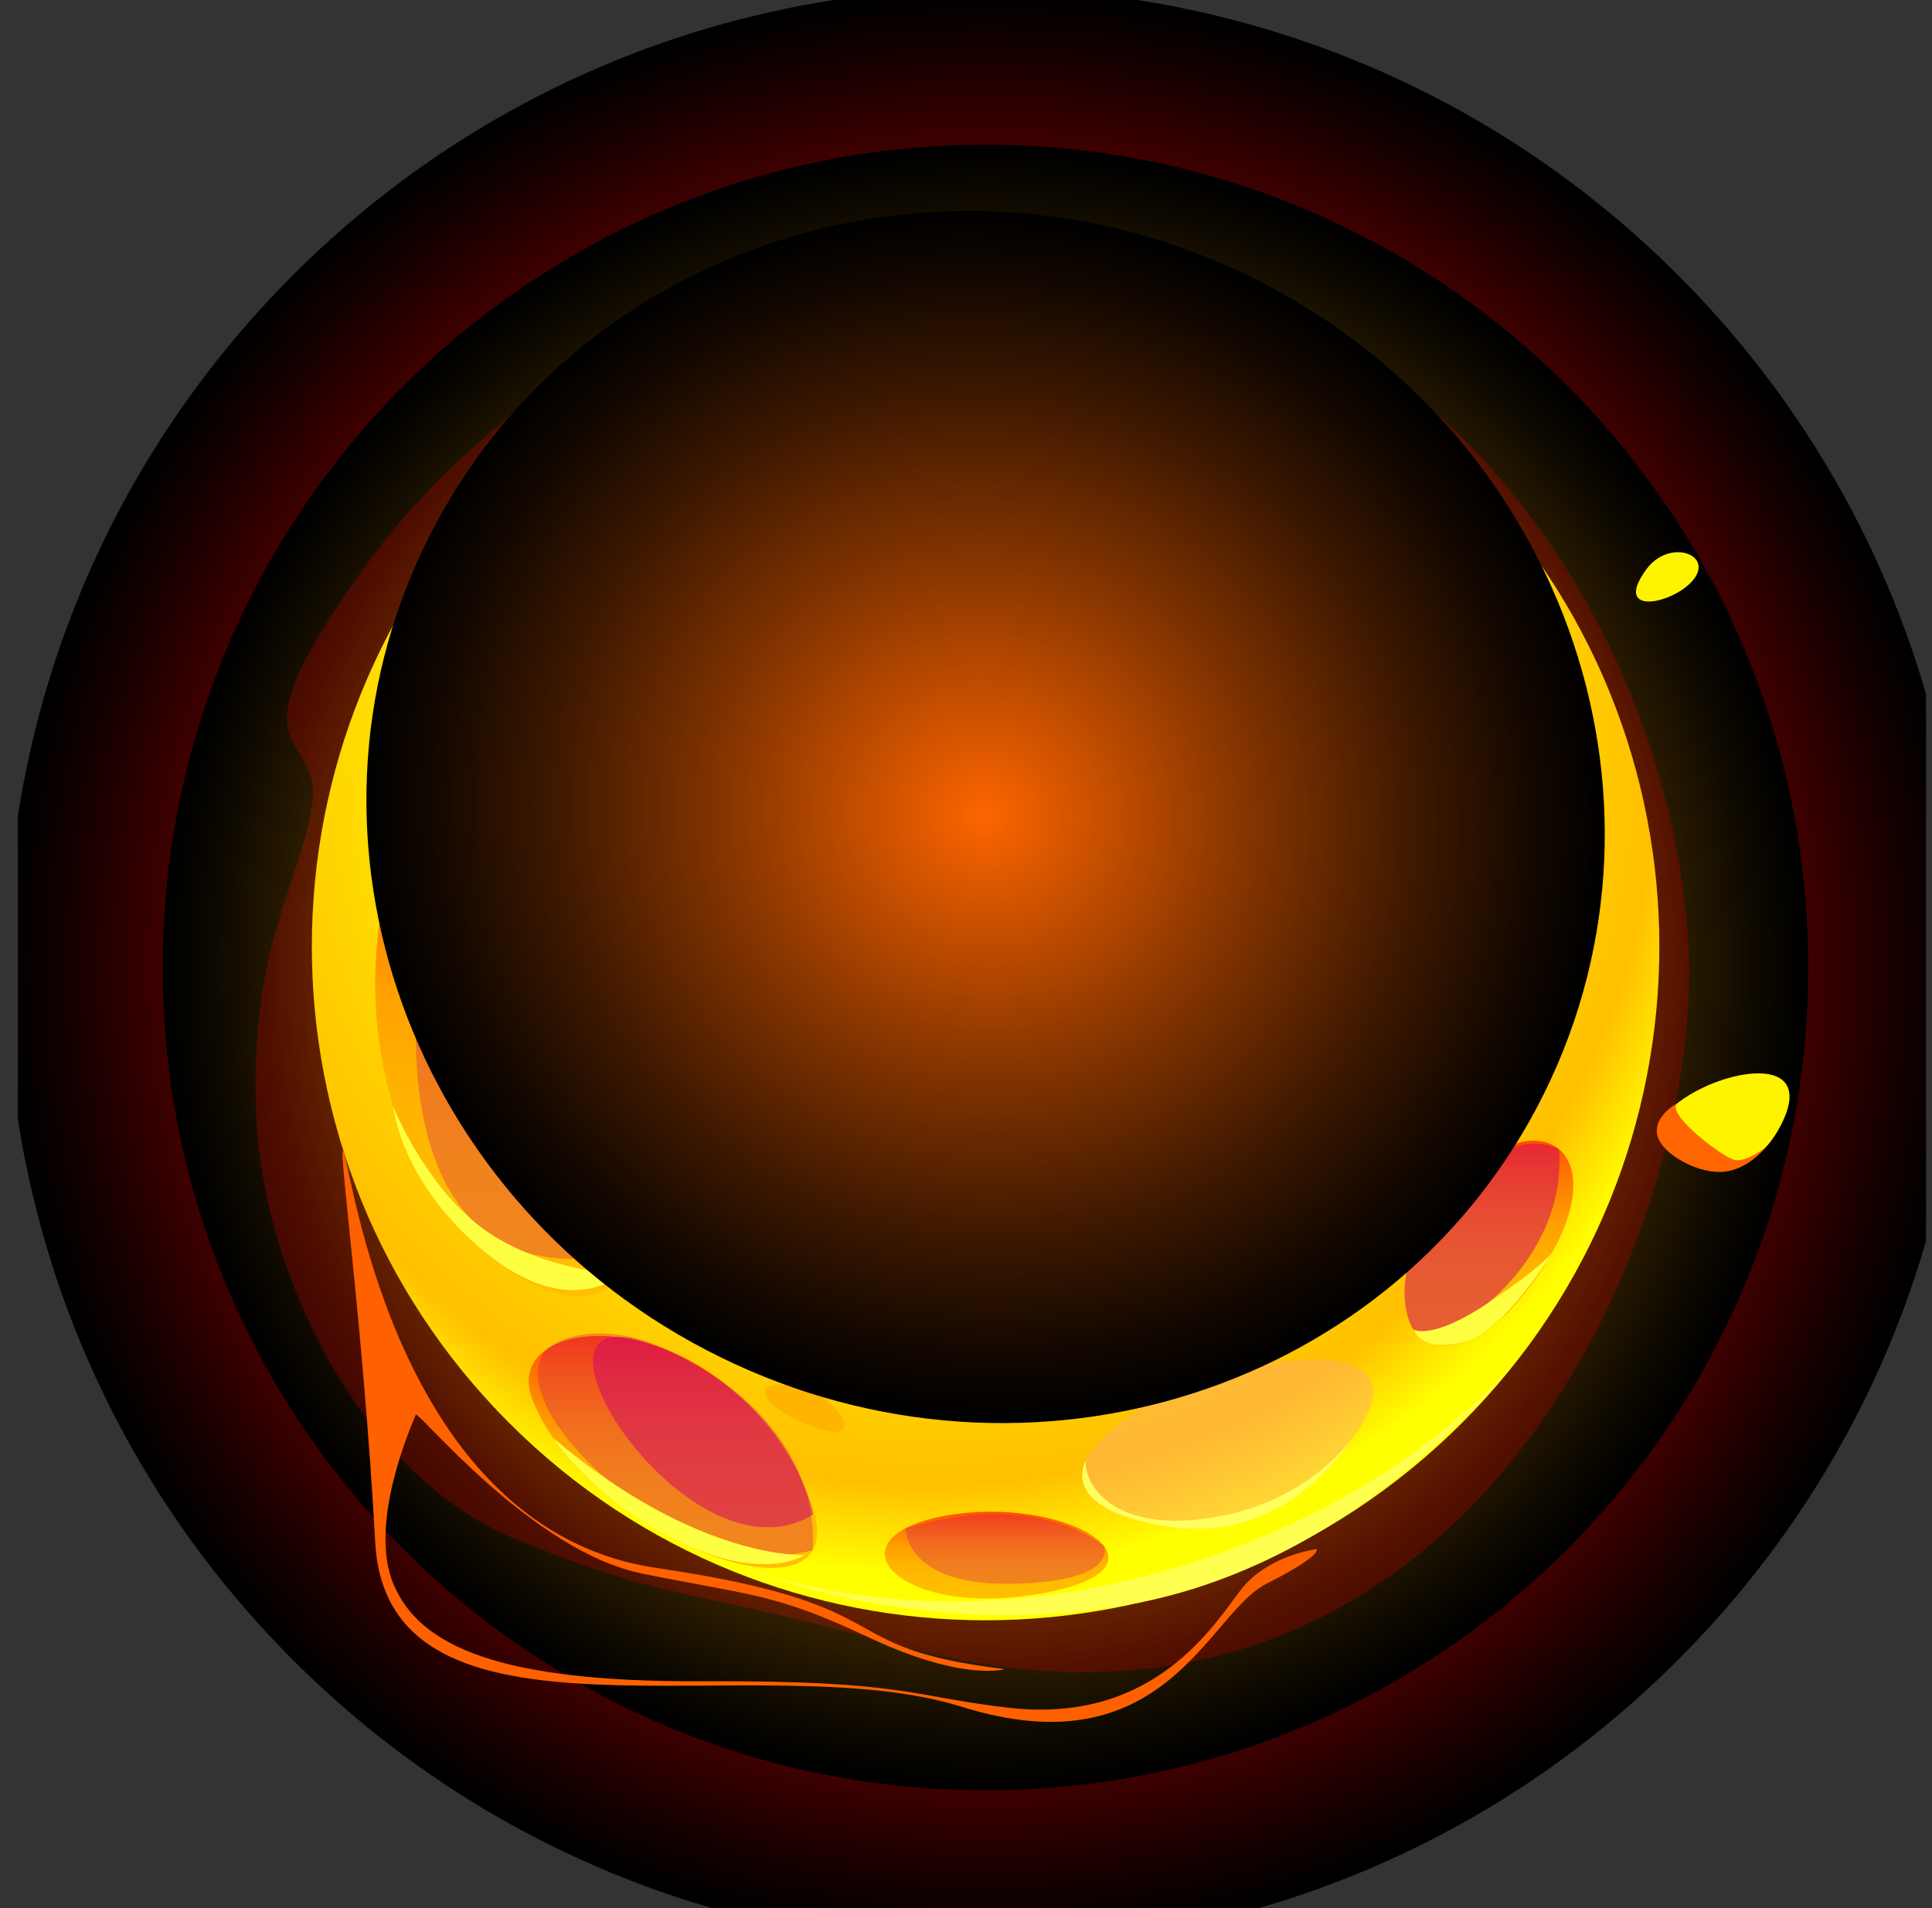 <svg width="81" height="80" viewBox="0 0 81 80" fill="none" xmlns="http://www.w3.org/2000/svg">
<rect x="0" y="0" width="81" height="80" fill="#333333" stroke="none"/>
<g clip-path="url(#clip0_748_12572)">
<path fill-rule="evenodd" clip-rule="evenodd" d="M28.488 14.058C31.25 13.083 33.172 5.945 42.133 5.6C51.09 5.256 50.926 10.502 52.6 12.806C54.273 15.11 55.194 10.834 59.343 13.623C65.057 17.459 63.774 22.03 64.377 23.155C64.98 24.275 63.873 23.209 63.873 23.209C63.873 23.209 64.603 20.325 62.64 17.028C60.676 13.736 57.556 13.192 54.083 13.922C50.609 14.652 52.926 7.718 46.859 6.575C40.795 5.428 35.408 8.961 33.844 10.489C32.279 12.017 28.483 14.058 28.483 14.058H28.488Z" fill="#FF6000"/>
<path style="mix-blend-mode:screen" d="M70.348 69.598C86.383 53.564 86.383 27.567 70.348 11.533C54.314 -4.502 28.317 -4.502 12.283 11.533C-3.752 27.567 -3.752 53.564 12.283 69.598C28.317 85.633 54.314 85.633 70.348 69.598Z" fill="url(#paint0_radial_748_12572)"/>
<path fill-rule="evenodd" clip-rule="evenodd" d="M13.07 41.965C13.139 37.698 14.177 31.222 13.66 29.866C13.143 28.51 11.597 28.655 16.812 20.679C22.022 12.702 19.578 14.983 24.181 14.987C28.784 14.992 30.076 11.831 35.359 10.235C40.642 8.639 47.195 9.405 52.528 12.412C57.861 15.418 58.628 18.334 66.963 22.266C75.298 26.198 72.2 29.599 71.216 35.761C70.232 41.924 71.126 40.587 69.906 45.208C68.686 49.829 67.198 56.531 62.183 61.343C57.167 66.154 58.959 63.968 51.88 66.694C44.801 69.419 44.488 70.571 40.765 69.7C37.042 68.825 30.384 65.741 30.384 65.741C30.384 65.741 39.695 69.719 43.127 69.46C46.56 69.201 50.71 66.199 49.667 66.413C48.624 66.626 52.56 65.075 55.036 64.39C57.517 63.705 56.279 65.193 57.739 64.608C59.199 64.023 64.346 60.331 66.536 54.091C68.727 47.851 69.602 39.485 70.817 34.26C72.033 29.036 66.427 26.919 61.067 21.59C55.707 16.262 50.973 14.135 52.528 13.754C54.084 13.373 45.173 8.643 37.754 9.963C30.335 11.282 32.439 12.57 30.956 14.534C29.473 16.493 25.178 18.212 22.943 17.468C20.707 16.724 16.24 22.461 15.383 29.045C14.526 35.63 13.075 41.979 13.075 41.979L13.07 41.965Z" fill="#FFFF00"/>
<path style="mix-blend-mode:screen" d="M41.317 75.061C60.369 75.061 75.814 59.616 75.814 40.564C75.814 21.512 60.369 6.067 41.317 6.067C22.265 6.067 6.82 21.512 6.82 40.564C6.82 59.616 22.265 75.061 41.317 75.061Z" fill="url(#paint1_radial_748_12572)"/>
<path style="mix-blend-mode:screen" opacity="0.3" fill-rule="evenodd" clip-rule="evenodd" d="M37.699 68.998C29.078 66.612 28.017 67.161 21.591 64.522C15.165 61.883 10.948 53.421 10.726 46.514C10.504 39.612 12.549 37.14 13.075 33.789C13.601 30.438 9.216 32.152 15.292 23.767C21.369 15.387 33.69 7.877 47.807 10.92C61.924 13.958 70.087 27.522 70.785 39.612C71.484 51.706 61.289 75.523 37.704 68.993L37.699 68.998Z" fill="url(#paint2_radial_748_12572)"/>
<path d="M61.295 59.659C72.327 48.628 72.327 30.743 61.295 19.711C50.264 8.68 32.379 8.68 21.347 19.711C10.316 30.743 10.316 48.628 21.347 59.659C32.379 70.691 50.264 70.691 61.295 59.659Z" fill="url(#paint3_radial_748_12572)"/>
<path fill-rule="evenodd" clip-rule="evenodd" d="M22.312 58.644C20.902 54.912 30.157 54.291 33.826 62.54C36.674 68.948 24.611 64.721 22.312 58.644Z" fill="url(#paint4_linear_748_12572)"/>
<path fill-rule="evenodd" clip-rule="evenodd" d="M40.066 63.483C34.552 64.245 37.318 67.864 43.504 66.834C49.689 65.805 45.05 62.794 40.066 63.483Z" fill="url(#paint5_linear_748_12572)"/>
<path fill-rule="evenodd" clip-rule="evenodd" d="M60.353 50.536C56.666 55.538 60.489 59.194 64.407 53.584C68.326 47.974 64.031 45.544 60.353 50.536Z" fill="url(#paint6_linear_748_12572)"/>
<path fill-rule="evenodd" clip-rule="evenodd" d="M46.333 47.307C38.021 55.026 47.335 60.368 57.217 51.352C67.098 42.337 53.017 41.095 46.333 47.307Z" fill="url(#paint7_linear_748_12572)"/>
<path fill-rule="evenodd" clip-rule="evenodd" d="M17.731 33.417C21.137 29.154 26.987 41.529 26.479 51.81C26.23 56.871 19.359 53.769 16.929 47.647C14.498 41.525 16.285 35.221 17.731 33.412V33.417Z" fill="url(#paint8_linear_748_12572)"/>
<path fill-rule="evenodd" clip-rule="evenodd" d="M28.312 49.828C25.714 53.452 30.217 57.456 31.332 54.635C32.52 51.62 29.546 48.11 28.312 49.828Z" fill="url(#paint9_linear_748_12572)"/>
<path fill-rule="evenodd" clip-rule="evenodd" d="M60.258 23.318C53.125 22.152 43.72 30.265 44.79 39.385C45.352 44.169 56.857 44.078 62.834 37.58C68.811 31.081 62.562 23.694 60.258 23.318Z" fill="url(#paint10_linear_748_12572)"/>
<path fill-rule="evenodd" clip-rule="evenodd" d="M35.618 13.935C32.121 17.64 38.575 17.513 40.012 15.277C41.445 13.042 37.695 11.731 35.618 13.935Z" fill="url(#paint11_linear_748_12572)"/>
<path fill-rule="evenodd" clip-rule="evenodd" d="M43.759 13.935C42.902 14.393 43.414 15.586 45.047 14.829C46.679 14.071 45.305 13.105 43.759 13.935Z" fill="url(#paint12_linear_748_12572)"/>
<g style="mix-blend-mode:multiply" opacity="0.3">
<path fill-rule="evenodd" clip-rule="evenodd" d="M43.648 50.74C41.612 53.724 50.033 55.547 56.047 49.375C62.06 43.203 50.578 40.573 43.648 50.74Z" fill="#CF0065"/>
</g>
<g style="mix-blend-mode:multiply" opacity="0.3">
<path fill-rule="evenodd" clip-rule="evenodd" d="M49.35 28.283C38.208 40.908 52.497 46.228 61.091 38.065C70.029 29.58 59.177 17.15 49.35 28.283Z" fill="#CF0065"/>
</g>
<g style="mix-blend-mode:multiply" opacity="0.3">
<path fill-rule="evenodd" clip-rule="evenodd" d="M20.72 33.132C18.494 30.814 12.299 55.747 26.398 52.487C26.398 52.487 26.974 39.644 20.72 33.132Z" fill="#CF0065"/>
</g>
<g style="mix-blend-mode:multiply" opacity="0.3">
<path fill-rule="evenodd" clip-rule="evenodd" d="M22.978 56.526C20.588 58.871 28.723 66.408 34.056 65.002C34.056 65.002 34.691 60.911 29.989 57.715C25.286 54.517 22.973 56.526 22.973 56.526H22.978Z" fill="#CF0065"/>
</g>
<g style="mix-blend-mode:multiply" opacity="0.5">
<path fill-rule="evenodd" clip-rule="evenodd" d="M30.064 49.76C28.595 49.547 26.269 54.082 30.74 55.411C30.74 55.411 33.08 52.835 30.064 49.76Z" fill="#CF0065"/>
</g>
<g style="mix-blend-mode:multiply" opacity="0.3">
<path fill-rule="evenodd" clip-rule="evenodd" d="M37.965 64.077C37.965 64.077 37.919 66.49 42.432 66.403C46.944 66.317 46.286 64.821 46.286 64.821C46.286 64.821 43.597 62.422 37.965 64.077Z" fill="#CF0065"/>
</g>
<g style="mix-blend-mode:multiply" opacity="0.5">
<path fill-rule="evenodd" clip-rule="evenodd" d="M59.169 55.588C59.745 57.12 65.808 53.37 65.355 48.178C65.355 48.178 63.318 46.967 60.629 50.173C57.94 53.384 59.169 55.583 59.169 55.583V55.588Z" fill="#CF0065"/>
</g>
<g style="mix-blend-mode:multiply" opacity="0.5">
<path fill-rule="evenodd" clip-rule="evenodd" d="M35.51 16.751C34.154 16.588 38.562 13.604 39.85 13.949C41.138 14.293 39.156 17.191 35.51 16.751Z" fill="#CF0065"/>
</g>
<g style="mix-blend-mode:multiply" opacity="0.5">
<path fill-rule="evenodd" clip-rule="evenodd" d="M43.468 14.833C42.774 14.529 45.508 13.763 45.781 14.175C45.781 14.175 44.806 15.414 43.468 14.833Z" fill="#CF0065"/>
</g>
<g style="mix-blend-mode:multiply" opacity="0.5">
<path fill-rule="evenodd" clip-rule="evenodd" d="M51.324 26.365C57.169 21.984 58.371 34.786 54.158 39.684C49.95 44.581 44.898 39.947 45.406 35.217C45.909 30.487 51.324 26.365 51.324 26.365Z" fill="#CF0065"/>
</g>
<g style="mix-blend-mode:multiply" opacity="0.5">
<path fill-rule="evenodd" clip-rule="evenodd" d="M20.321 32.991C20.321 32.991 16.376 38.764 19.188 46.214C21.999 53.665 25.936 48.749 25.976 45.743C26.017 42.736 23.682 36.696 20.317 32.991H20.321Z" fill="#CF0065"/>
</g>
<g style="mix-blend-mode:multiply" opacity="0.5">
<path fill-rule="evenodd" clip-rule="evenodd" d="M47.794 46.378C52.941 42.392 53.354 50.758 48.026 52.581C42.697 54.404 41.436 51.303 47.794 46.378Z" fill="#CF0065"/>
</g>
<g style="mix-blend-mode:multiply" opacity="0.5">
<path fill-rule="evenodd" clip-rule="evenodd" d="M27.518 56.436C20.607 53.665 28.743 66.803 34.089 63.497C34.089 63.497 33.296 58.753 27.518 56.436Z" fill="#CF0065"/>
</g>
<path fill-rule="evenodd" clip-rule="evenodd" d="M44.307 55.412C41.84 54.518 45.024 54.133 48.947 53.498C52.869 52.858 55.164 50.541 55.821 50.854C56.479 51.167 51.926 58.164 44.307 55.412Z" fill="#FFFF42"/>
<path fill-rule="evenodd" clip-rule="evenodd" d="M59.268 55.746C59.268 55.746 60.034 56.218 62.415 54.612C64.791 53.007 65.099 52.481 65.099 52.481C65.099 52.481 63.086 55.882 61.304 56.286C59.522 56.694 59.272 55.742 59.272 55.742L59.268 55.746Z" fill="#FFFF42"/>
<path fill-rule="evenodd" clip-rule="evenodd" d="M47.678 42.288C47.678 42.288 49.306 42.945 54.212 41.725C59.119 40.505 63.309 37.036 63.309 37.036C63.309 37.036 59.926 41.276 54.707 42.256C49.487 43.235 47.678 42.292 47.678 42.292V42.288Z" fill="#FFFF42"/>
<path fill-rule="evenodd" clip-rule="evenodd" d="M16.492 46.41C16.492 46.41 16.782 49.561 20.324 52.486C23.866 55.411 26.034 53.439 26.034 53.439C26.034 53.439 22.569 53.266 20.174 51.457C17.78 49.648 16.492 46.41 16.492 46.41Z" fill="#FFFF42"/>
<path fill-rule="evenodd" clip-rule="evenodd" d="M23.197 60.295C23.197 60.295 24.816 62.848 28.435 64.612C32.054 66.376 33.741 65.197 33.741 65.197C33.741 65.197 29.269 65.442 23.197 60.295Z" fill="#FFFF42"/>
<g style="mix-blend-mode:multiply" opacity="0.5">
<path fill-rule="evenodd" clip-rule="evenodd" d="M47.404 24.556V24.565C47.186 25.391 46.691 26.357 45.789 27.481C42.175 31.984 33.273 34.447 35.808 27.227C35.822 27.182 35.903 26.946 36.053 26.583C39.014 19.169 42.778 18.924 45.785 20.665C46.179 20.892 48.07 22.044 47.404 24.556Z" fill="#FFAE65"/>
</g>
<g style="mix-blend-mode:multiply" opacity="0.5">
<path fill-rule="evenodd" clip-rule="evenodd" d="M34.591 22.325C33.738 24.501 27.943 27.794 29.294 23.866C29.294 23.866 29.299 23.857 29.303 23.844C29.371 23.649 29.457 23.436 29.562 23.204C30.754 20.565 33.933 20.121 34.586 21.286H34.591C34.74 21.558 34.754 21.903 34.591 22.325Z" fill="#FFAE65"/>
</g>
<g style="mix-blend-mode:multiply" opacity="0.5">
<path fill-rule="evenodd" clip-rule="evenodd" d="M43.518 38.364C43.487 39.044 43.414 39.734 43.31 40.409V40.446C42.303 46.754 38.258 52.359 33.741 48.332C31.669 46.481 30.93 44.005 30.957 41.561C30.957 41.561 30.957 41.548 30.961 41.52C31.011 38.074 32.585 34.705 34.09 33.267C35.814 31.625 43.854 31.317 43.518 38.364Z" fill="#FFAE65"/>
</g>
<g style="mix-blend-mode:multiply" opacity="0.5">
<path fill-rule="evenodd" clip-rule="evenodd" d="M47.401 24.556C47.433 22.661 46.041 19.273 41.742 20.679C38.386 21.776 36.649 25.155 36.051 26.583C39.012 19.169 42.776 18.924 45.783 20.665C46.177 20.892 48.068 22.044 47.401 24.556Z" fill="#CF0065"/>
</g>
<g style="mix-blend-mode:multiply" opacity="0.5">
<path fill-rule="evenodd" clip-rule="evenodd" d="M45.513 61.252C45.731 60.758 46.229 60.186 47.132 59.52C50.751 56.858 59.657 55.42 57.113 59.697C57.099 59.724 57.018 59.864 56.868 60.077C53.898 64.467 50.129 64.603 47.127 63.56C46.733 63.424 44.842 62.735 45.513 61.247V61.252Z" fill="#FFAE65"/>
</g>
<path fill-rule="evenodd" clip-rule="evenodd" d="M45.513 61.252C45.477 62.376 46.864 64.39 51.168 63.565C54.524 62.92 56.265 60.921 56.868 60.077C53.898 64.467 50.129 64.603 47.127 63.56C46.733 63.424 44.842 62.735 45.513 61.247V61.252Z" fill="#FFFF5E"/>
<g style="mix-blend-mode:multiply" opacity="0.5">
<path fill-rule="evenodd" clip-rule="evenodd" d="M34.589 21.286C34.512 21.223 33.591 20.488 31.904 21.164C30.244 21.83 29.405 23.622 29.306 23.844C29.374 23.649 29.46 23.436 29.564 23.204C30.757 20.565 33.936 20.121 34.589 21.286Z" fill="#CF0065"/>
</g>
<g style="mix-blend-mode:multiply" opacity="0.5">
<path fill-rule="evenodd" clip-rule="evenodd" d="M19.618 26.66C19.505 28.315 16.29 31.78 16.367 28.837C16.367 28.837 16.367 28.828 16.367 28.819C16.367 28.674 16.385 28.51 16.403 28.329C16.648 26.288 18.702 25.309 19.391 25.957C19.55 26.107 19.632 26.338 19.614 26.66H19.618Z" fill="#FFAE65"/>
</g>
<g style="mix-blend-mode:multiply" opacity="0.5">
<path fill-rule="evenodd" clip-rule="evenodd" d="M19.391 25.962C19.328 25.934 18.547 25.635 17.55 26.451C16.57 27.259 16.384 28.646 16.366 28.819C16.366 28.674 16.384 28.51 16.402 28.329C16.647 26.288 18.702 25.309 19.391 25.957V25.962Z" fill="#CF0065"/>
</g>
<g style="mix-blend-mode:multiply" opacity="0.5">
<path fill-rule="evenodd" clip-rule="evenodd" d="M43.517 38.364C43.485 39.044 43.413 39.734 43.308 40.409V40.446H43.299C43.345 40.146 43.68 37.67 42.878 35.843C42.016 33.897 37.608 31.349 34.71 33.235C31.949 35.036 31.042 40.967 30.96 41.52C31.01 38.074 32.583 34.705 34.089 33.267C35.812 31.625 43.853 31.317 43.517 38.364Z" fill="#CF0065"/>
</g>
<path fill-rule="evenodd" clip-rule="evenodd" d="M21.123 28.818C19.019 30.142 21.595 32.713 24.86 39.076C28.125 45.438 33.612 30.927 34.093 27.87C34.574 24.814 30.583 27.739 28.325 26.106C26.066 24.474 28.81 21.689 31.948 19.771C35.086 17.857 36.12 19.1 36.052 21.68C35.989 24.256 38.95 19.272 43.526 18.542C48.101 17.812 40.025 16.846 34.869 16.855C29.712 16.864 35.313 14.243 35.254 13.168C35.195 12.093 25.173 16.139 21.922 19.766C18.67 23.394 20.992 24.982 21.59 26.827C22.189 28.673 21.119 28.809 21.119 28.809L21.123 28.818Z" fill="#FFFF4F"/>
<path fill-rule="evenodd" clip-rule="evenodd" d="M39.949 50.821C39.4 49.611 43.785 43.652 44.017 42.699C44.248 41.747 48.039 43.411 49.658 43.371C51.277 43.325 40.638 52.34 39.949 50.826V50.821Z" fill="#FFFF4F"/>
<path fill-rule="evenodd" clip-rule="evenodd" d="M57.735 41.965C56.093 42.849 57.667 42.178 59.263 43.452C60.859 44.726 61.911 41.411 62.129 40.173C62.347 38.94 59.131 41.212 57.73 41.965H57.735Z" fill="#FFFF4F"/>
<path fill-rule="evenodd" clip-rule="evenodd" d="M22.484 20.207C21.885 23.05 27.812 22.669 30.56 20.207C33.308 17.745 30.927 15.967 30.959 15.078C30.991 14.185 23.173 16.942 22.484 20.207Z" fill="#FFFF86"/>
<path fill-rule="evenodd" clip-rule="evenodd" d="M28.432 64.612C28.432 64.612 36.458 69.179 48.199 66.031C59.94 62.88 64.443 55.905 64.443 55.905C64.443 55.905 58.094 65.183 47.678 67.21C37.261 69.238 28.432 64.612 28.432 64.612Z" fill="#FFFF4F"/>
<path fill-rule="evenodd" clip-rule="evenodd" d="M31.942 46.033C31.942 46.033 33.48 49.384 36.858 49.38C40.237 49.37 41.883 45.203 41.883 45.203C41.883 45.203 40.209 49.842 36.6 49.76C32.99 49.679 31.942 46.033 31.942 46.033Z" fill="#FFFF4F"/>
<path fill-rule="evenodd" clip-rule="evenodd" d="M28.615 54.853C28.615 54.853 29.971 55.606 30.506 55.407C31.041 55.207 31.499 54.082 31.499 54.082C31.499 54.082 31.323 55.493 30.248 55.588C29.173 55.683 28.615 54.853 28.615 54.853Z" fill="#FFFF4F"/>
<path fill-rule="evenodd" clip-rule="evenodd" d="M35.357 29.803C35.357 29.803 36.114 31.635 39.724 31.15C43.334 30.665 46.744 26.102 46.744 26.102C46.744 26.102 44.05 30.887 38.894 31.789C33.738 32.696 35.357 29.803 35.357 29.803Z" fill="#FFFF86"/>
<path fill-rule="evenodd" clip-rule="evenodd" d="M29.116 25.114C29.27 25.735 30.218 25.681 31.882 24.805C33.551 23.93 34.349 22.783 34.349 22.783C34.349 22.783 33.147 24.642 31.17 25.468C29.193 26.297 29.111 25.114 29.111 25.114H29.116Z" fill="#FFFF86"/>
<path fill-rule="evenodd" clip-rule="evenodd" d="M57.735 29.031C54.279 29.694 53.068 34.532 53.526 36.904C53.984 39.28 59.485 37.117 60.859 33.616C62.233 30.115 60.106 28.578 57.735 29.031Z" fill="#FFF400"/>
<path fill-rule="evenodd" clip-rule="evenodd" d="M69.597 47.049C68.903 48.283 72.853 50.741 74.675 47.154C76.499 43.566 70.676 45.131 69.597 47.049Z" fill="#FFF400"/>
<path fill-rule="evenodd" clip-rule="evenodd" d="M61.295 26.583C60.242 27.848 63.512 29.277 65.022 27.291C66.532 25.304 64.047 23.282 61.295 26.583Z" fill="#FFF400"/>
<path fill-rule="evenodd" clip-rule="evenodd" d="M53.67 33.874C53.529 36.904 55.914 37.543 57.365 36.904C58.817 36.269 60.472 34.396 60.472 34.396C60.472 34.396 58.395 38.069 55.03 38.423C51.665 38.777 53.665 33.874 53.665 33.874H53.67Z" fill="#FF6500"/>
<path fill-rule="evenodd" clip-rule="evenodd" d="M61.293 26.583C60.73 27.395 62.426 27.73 63.723 27.508C65.02 27.29 65.352 26.832 65.352 26.832C65.352 26.832 64.639 28.224 63.524 28.479C62.408 28.737 61.506 28.061 61.184 27.44C60.862 26.819 61.293 26.578 61.293 26.578V26.583Z" fill="#FF6500"/>
<path fill-rule="evenodd" clip-rule="evenodd" d="M70.316 46.264C69.835 46.714 72.253 48.55 72.742 48.636C73.232 48.722 74.021 48.11 74.021 48.11C74.021 48.11 73.246 49.117 72.121 49.135C70.996 49.158 69.523 48.26 69.464 47.493C69.405 46.727 70.316 46.26 70.316 46.26V46.264Z" fill="#FF6500"/>
<path fill-rule="evenodd" clip-rule="evenodd" d="M69.024 23.871C67.55 25.889 70.235 25.313 71.024 24.27C71.813 23.227 69.972 22.578 69.024 23.871Z" fill="#FFF400"/>
<path fill-rule="evenodd" clip-rule="evenodd" d="M22.166 30.564C21.245 30.868 20.951 32.818 22.442 34.07C23.934 35.321 24.542 29.784 22.166 30.564Z" fill="#FFB500"/>
<path fill-rule="evenodd" clip-rule="evenodd" d="M23.836 28.483C23.038 29.435 23.958 30.456 24.575 29.453C25.187 28.451 24.639 27.526 23.836 28.483Z" fill="#FFB500"/>
<path fill-rule="evenodd" clip-rule="evenodd" d="M28.293 32.886C26.655 35.389 28.465 36.074 29.576 35.779C30.687 35.485 32.238 31.603 32.465 31.399C32.691 31.195 29.934 30.369 28.293 32.886Z" fill="#FFB500"/>
<path fill-rule="evenodd" clip-rule="evenodd" d="M28.638 30.932C28.062 31.793 29.355 31.245 29.677 30.904C30.003 30.56 29.151 30.165 28.638 30.932Z" fill="#FFB500"/>
<path fill-rule="evenodd" clip-rule="evenodd" d="M30.458 47.498C30.862 46.133 32.168 47.928 32.431 49.044C32.866 50.885 30.009 49.012 30.458 47.498Z" fill="#FFB500"/>
<path fill-rule="evenodd" clip-rule="evenodd" d="M51.116 23.15C49.584 27.118 56.241 23.195 56.658 21.785C57.075 20.375 52.255 20.193 51.116 23.15Z" fill="#FFB500"/>
<path fill-rule="evenodd" clip-rule="evenodd" d="M51.822 19.35C50.239 21.009 51.146 21.767 53.228 19.926C55.309 18.08 52.824 18.298 51.822 19.35Z" fill="#FFB500"/>
<path fill-rule="evenodd" clip-rule="evenodd" d="M33.808 58.245C31.613 57.579 31.346 58.73 33.926 59.76C36.511 60.789 35.201 58.667 33.808 58.245Z" fill="#FFB500"/>
<path fill-rule="evenodd" clip-rule="evenodd" d="M42.142 69.982C34.569 69.07 38.161 67.302 27.517 65.737C16.87 64.172 14.852 49.783 14.443 48.405C14.035 47.026 15.219 55.275 15.731 64.658C16.244 74.04 31.78 68.889 40.324 71.56C48.867 74.231 50.636 67.655 53.085 66.408C55.534 65.161 55.189 64.952 55.189 64.952C55.189 64.952 53.171 65.202 52.051 66.621C50.935 68.041 48.459 72.285 42.342 71.605C38.288 71.156 38.002 70.444 29.472 70.49C20.937 70.53 17.586 69.029 16.493 66.408C15.4 63.787 17.355 59.533 17.432 59.316C17.509 59.098 22.28 65.029 26.919 65.973C31.558 66.916 32.451 66.78 36.428 68.653C40.41 70.526 42.138 69.977 42.138 69.977L42.142 69.982Z" fill="#FF6000"/>
<path style="mix-blend-mode:screen" d="M64.775 45.766C70.913 33.258 65.389 17.965 52.436 11.608C39.483 5.252 24.006 10.238 17.868 22.746C11.73 35.253 17.254 50.546 30.207 56.903C43.16 63.26 58.636 58.273 64.775 45.766Z" fill="url(#paint13_radial_748_12572)"/>
</g>
<defs>
<radialGradient id="paint0_radial_748_12572" cx="0" cy="0" r="1" gradientUnits="userSpaceOnUse" gradientTransform="translate(41.317 40.563) scale(41.059)">
<stop offset="0.49" stop-color="#FF0000"/>
<stop offset="0.52" stop-color="#F10000"/>
<stop offset="0.7" stop-color="#8B0000"/>
<stop offset="0.84" stop-color="#400000"/>
<stop offset="0.95" stop-color="#110000"/>
<stop offset="1"/>
</radialGradient>
<radialGradient id="paint1_radial_748_12572" cx="0" cy="0" r="1" gradientUnits="userSpaceOnUse" gradientTransform="translate(41.317 40.564) scale(34.497)">
<stop offset="0.29" stop-color="#FFA200"/>
<stop offset="0.32" stop-color="#F19900"/>
<stop offset="0.58" stop-color="#8B5800"/>
<stop offset="0.78" stop-color="#402800"/>
<stop offset="0.93" stop-color="#110B00"/>
<stop offset="1"/>
</radialGradient>
<radialGradient id="paint2_radial_748_12572" cx="0" cy="0" r="1" gradientUnits="userSpaceOnUse" gradientTransform="translate(40.76 40.174) scale(29.998 29.998)">
<stop offset="0.33" stop-color="#FFA200"/>
<stop offset="0.42" stop-color="#FC9C00"/>
<stop offset="0.53" stop-color="#F68D00"/>
<stop offset="0.65" stop-color="#EC7500"/>
<stop offset="0.77" stop-color="#DE5200"/>
<stop offset="0.9" stop-color="#CC2600"/>
<stop offset="1" stop-color="#BD0000"/>
</radialGradient>
<radialGradient id="paint3_radial_748_12572" cx="0" cy="0" r="1" gradientUnits="userSpaceOnUse" gradientTransform="translate(38.911 31.776) scale(34.243)">
<stop stop-color="#FFFF00"/>
<stop offset="0.26" stop-color="#FFFB00"/>
<stop offset="0.46" stop-color="#FFF100"/>
<stop offset="0.65" stop-color="#FFE100"/>
<stop offset="0.82" stop-color="#FFC900"/>
<stop offset="0.89" stop-color="#FFBF00"/>
<stop offset="1" stop-color="#FFFF00"/>
</radialGradient>
<linearGradient id="paint4_linear_748_12572" x1="28.212" y1="65.737" x2="28.212" y2="56.01" gradientUnits="userSpaceOnUse">
<stop stop-color="#FFBF00"/>
<stop offset="0.23" stop-color="#FFBB00"/>
<stop offset="0.41" stop-color="#FFB100"/>
<stop offset="0.58" stop-color="#FFA100"/>
<stop offset="0.73" stop-color="#FF8900"/>
<stop offset="0.88" stop-color="#FF6B00"/>
<stop offset="1" stop-color="#FF4D00"/>
</linearGradient>
<linearGradient id="paint5_linear_748_12572" x1="41.789" y1="67.016" x2="41.789" y2="63.383" gradientUnits="userSpaceOnUse">
<stop stop-color="#FFBF00"/>
<stop offset="0.23" stop-color="#FFBB00"/>
<stop offset="0.41" stop-color="#FFB100"/>
<stop offset="0.58" stop-color="#FFA100"/>
<stop offset="0.73" stop-color="#FF8900"/>
<stop offset="0.88" stop-color="#FF6B00"/>
<stop offset="1" stop-color="#FF4D00"/>
</linearGradient>
<linearGradient id="paint6_linear_748_12572" x1="62.408" y1="56.409" x2="62.408" y2="47.829" gradientUnits="userSpaceOnUse">
<stop stop-color="#FFBF00"/>
<stop offset="0.23" stop-color="#FFBB00"/>
<stop offset="0.41" stop-color="#FFB100"/>
<stop offset="0.58" stop-color="#FFA100"/>
<stop offset="0.73" stop-color="#FF8900"/>
<stop offset="0.88" stop-color="#FF6B00"/>
<stop offset="1" stop-color="#FF4D00"/>
</linearGradient>
<linearGradient id="paint7_linear_748_12572" x1="51.875" y1="56.069" x2="51.875" y2="43.448" gradientUnits="userSpaceOnUse">
<stop stop-color="#FFBF00"/>
<stop offset="0.23" stop-color="#FFBB00"/>
<stop offset="0.41" stop-color="#FFB100"/>
<stop offset="0.58" stop-color="#FFA100"/>
<stop offset="0.73" stop-color="#FF8900"/>
<stop offset="0.88" stop-color="#FF6B00"/>
<stop offset="1" stop-color="#FF4D00"/>
</linearGradient>
<linearGradient id="paint8_linear_748_12572" x1="21.123" y1="54.345" x2="21.123" y2="32.55" gradientUnits="userSpaceOnUse">
<stop stop-color="#FFBF00"/>
<stop offset="0.23" stop-color="#FFBB00"/>
<stop offset="0.41" stop-color="#FFB100"/>
<stop offset="0.58" stop-color="#FFA100"/>
<stop offset="0.73" stop-color="#FF8900"/>
<stop offset="0.88" stop-color="#FF6B00"/>
<stop offset="1" stop-color="#FF4D00"/>
</linearGradient>
<linearGradient id="paint9_linear_748_12572" x1="29.559" y1="55.588" x2="29.559" y2="49.379" gradientUnits="userSpaceOnUse">
<stop stop-color="#FFBF00"/>
<stop offset="0.23" stop-color="#FFBB00"/>
<stop offset="0.41" stop-color="#FFB100"/>
<stop offset="0.58" stop-color="#FFA100"/>
<stop offset="0.73" stop-color="#FF8900"/>
<stop offset="0.88" stop-color="#FF6B00"/>
<stop offset="1" stop-color="#FF4D00"/>
</linearGradient>
<linearGradient id="paint10_linear_748_12572" x1="55.029" y1="42.745" x2="55.029" y2="23.204" gradientUnits="userSpaceOnUse">
<stop stop-color="#FFBF00"/>
<stop offset="0.23" stop-color="#FFBB00"/>
<stop offset="0.41" stop-color="#FFB100"/>
<stop offset="0.58" stop-color="#FFA100"/>
<stop offset="0.73" stop-color="#FF8900"/>
<stop offset="0.88" stop-color="#FF6B00"/>
<stop offset="1" stop-color="#FF4D00"/>
</linearGradient>
<linearGradient id="paint11_linear_748_12572" x1="37.459" y1="16.86" x2="37.459" y2="12.806" gradientUnits="userSpaceOnUse">
<stop stop-color="#FFBF00"/>
<stop offset="0.23" stop-color="#FFBB00"/>
<stop offset="0.41" stop-color="#FFB100"/>
<stop offset="0.58" stop-color="#FFA100"/>
<stop offset="0.73" stop-color="#FF8900"/>
<stop offset="0.88" stop-color="#FF6B00"/>
<stop offset="1" stop-color="#FF4D00"/>
</linearGradient>
<linearGradient id="paint12_linear_748_12572" x1="44.566" y1="15.078" x2="44.566" y2="13.622" gradientUnits="userSpaceOnUse">
<stop stop-color="#FFBF00"/>
<stop offset="0.23" stop-color="#FFBB00"/>
<stop offset="0.41" stop-color="#FFB100"/>
<stop offset="0.58" stop-color="#FFA100"/>
<stop offset="0.73" stop-color="#FF8900"/>
<stop offset="0.88" stop-color="#FF6B00"/>
<stop offset="1" stop-color="#FF4D00"/>
</linearGradient>
<radialGradient id="paint13_radial_748_12572" cx="0" cy="0" r="1" gradientUnits="userSpaceOnUse" gradientTransform="translate(41.294 34.182) rotate(26.14) scale(26.12 25.216)">
<stop stop-color="#FF6600"/>
<stop offset="0.04" stop-color="#F16000"/>
<stop offset="0.4" stop-color="#8B3700"/>
<stop offset="0.69" stop-color="#401900"/>
<stop offset="0.9" stop-color="#110700"/>
<stop offset="1"/>
</radialGradient>
<clipPath id="clip0_748_12572">
<rect width="80" height="80" fill="white" transform="translate(0.75)"/>
</clipPath>
</defs>
</svg>
